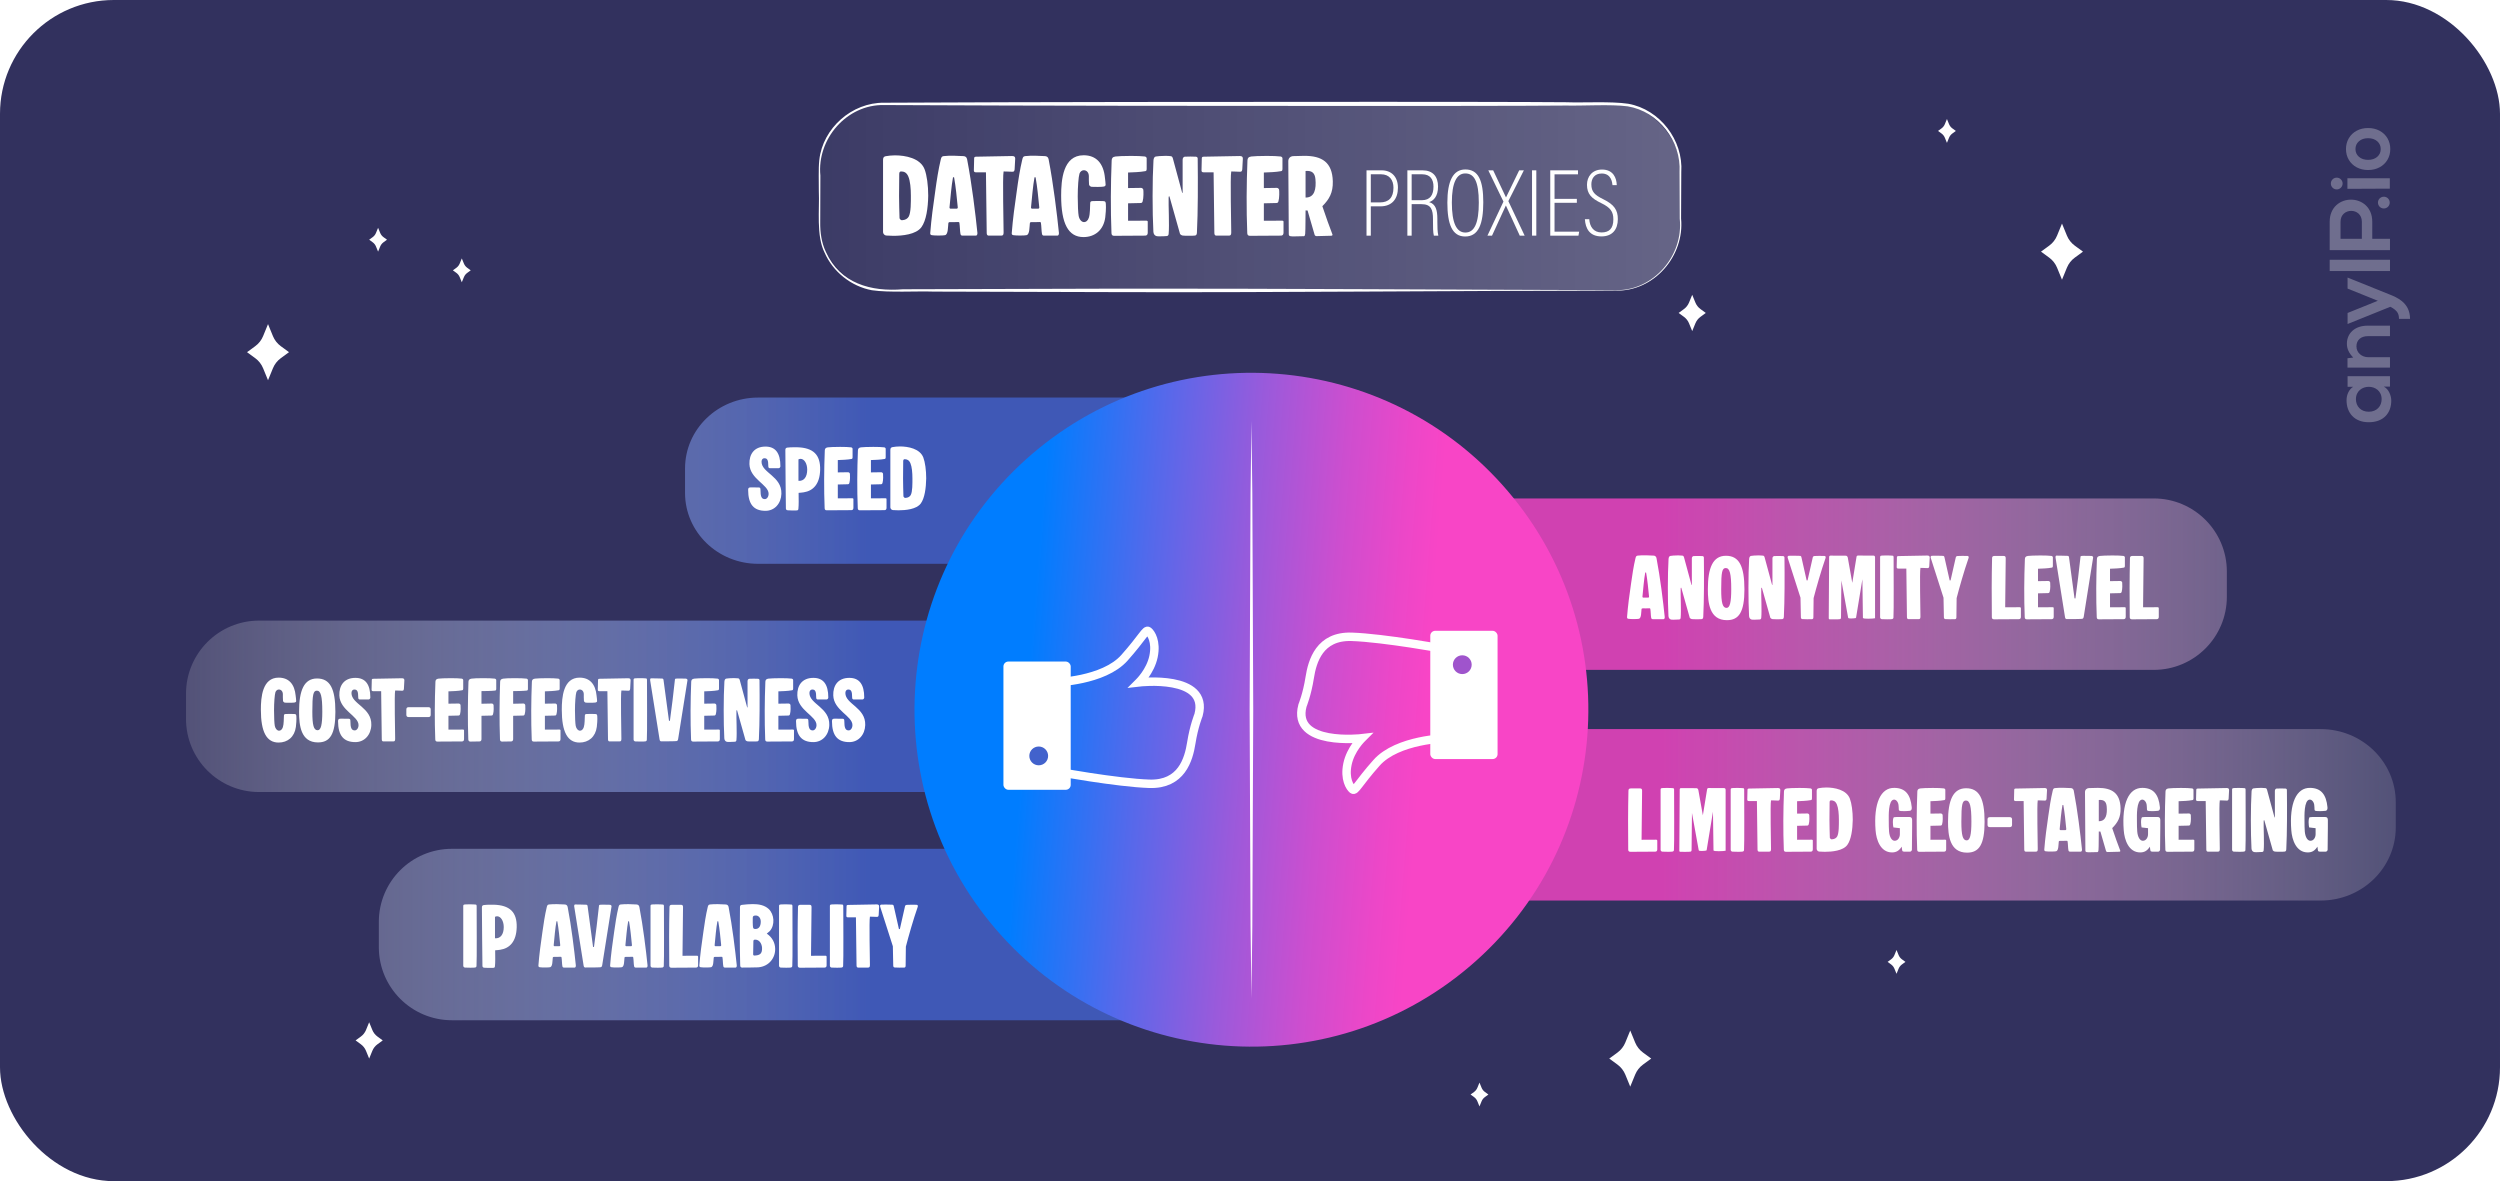 <?xml version="1.0" encoding="UTF-8"?>
<svg xmlns="http://www.w3.org/2000/svg" xmlns:xlink="http://www.w3.org/1999/xlink" version="1.1" viewBox="0 0 319.36 150.886">
  <!-- Generator: Adobe Illustrator 29.7.1, SVG Export Plug-In . SVG Version: 2.1.1 Build 8)  -->
  <defs>
    <style>
      .st0 {
        fill: #32315e;
      }

      .st1 {
        fill: url(#Dégradé_sans_nom_79);
      }

      .st1, .st2 {
        opacity: .8;
      }

      .st3 {
        fill: url(#Dégradé_sans_nom_20);
        opacity: .25;
      }

      .st2 {
        fill: url(#Dégradé_sans_nom_122);
      }

      .st4 {
        fill: #4262cc;
      }

      .st5 {
        fill: none;
        stroke: #fff;
        stroke-miterlimit: 10;
        stroke-width: 1.079px;
      }

      .st6, .st7, .st8, .st9 {
        fill: #fff;
      }

      .st10 {
        fill: #9f54cc;
      }

      .st7 {
        filter: url(#outer-glow-31);
      }

      .st8 {
        filter: url(#outer-glow-32);
      }

      .st9 {
        filter: url(#outer-glow-30);
      }

      .st11 {
        opacity: .3;
      }

      .st12 {
        fill: url(#Dégradé_sans_nom_94);
      }
    </style>
    <linearGradient id="Dégradé_sans_nom_122" data-name="Dégradé sans nom 122" x1="306.045" y1="96.877" x2="155.81" y2="96.877" gradientUnits="userSpaceOnUse">
      <stop offset="0" stop-color="#fff" stop-opacity=".2"/>
      <stop offset=".624" stop-color="#f845c6"/>
      <stop offset="1" stop-color="#f845c6"/>
    </linearGradient>
    <linearGradient id="Dégradé_sans_nom_20" data-name="Dégradé sans nom 20" x1="104.697" y1="25.183" x2="214.663" y2="25.183" gradientUnits="userSpaceOnUse">
      <stop offset="0" stop-color="#fff" stop-opacity=".2"/>
      <stop offset="1" stop-color="#fff"/>
    </linearGradient>
    <filter id="outer-glow-30" x="247.425" y="15.039" width="32.64" height="34.56" filterUnits="userSpaceOnUse">
      <feOffset dx="0" dy="0"/>
      <feGaussianBlur result="blur" stdDeviation="4.41"/>
      <feFlood flood-color="#fff" flood-opacity="1"/>
      <feComposite in2="blur" operator="in"/>
      <feComposite in="SourceGraphic"/>
    </filter>
    <filter id="outer-glow-31" x="192.25" y="118.036" width="32.64" height="34.56" filterUnits="userSpaceOnUse">
      <feOffset dx="0" dy="0"/>
      <feGaussianBlur result="blur1" stdDeviation="4.41"/>
      <feFlood flood-color="#fff" flood-opacity="1"/>
      <feComposite in2="blur1" operator="in"/>
      <feComposite in="SourceGraphic"/>
    </filter>
    <filter id="outer-glow-32" x="18.257" y="27.881" width="32.64" height="34.56" filterUnits="userSpaceOnUse">
      <feOffset dx="0" dy="0"/>
      <feGaussianBlur result="blur2" stdDeviation="4.41"/>
      <feFlood flood-color="#fff" flood-opacity="1"/>
      <feComposite in2="blur2" operator="in"/>
      <feComposite in="SourceGraphic"/>
    </filter>
    <linearGradient id="Dégradé_sans_nom_79" data-name="Dégradé sans nom 79" x1="23.762" y1="90.661" x2="163.917" y2="90.661" gradientUnits="userSpaceOnUse">
      <stop offset="0" stop-color="#fff" stop-opacity=".2"/>
      <stop offset=".624" stop-color="#4262cc"/>
      <stop offset="1" stop-color="#4262cc"/>
    </linearGradient>
    <linearGradient id="Dégradé_sans_nom_94" data-name="Dégradé sans nom 94" x1="116.824" y1="90.663" x2="202.903" y2="90.663" gradientTransform="translate(7.637 -12.309) rotate(4.517)" gradientUnits="userSpaceOnUse">
      <stop offset=".166" stop-color="#007dff"/>
      <stop offset=".332" stop-color="#5469eb"/>
      <stop offset=".484" stop-color="#9a5adb"/>
      <stop offset=".61" stop-color="#cd4ecf"/>
      <stop offset=".705" stop-color="#ec47c8"/>
      <stop offset=".757" stop-color="#f845c6"/>
    </linearGradient>
  </defs>
  <g id="Calque_2">
    <rect class="st0" width="319.36" height="150.886" rx="14.544" ry="14.544"/>
  </g>
  <g id="Calque_1">
    <path class="st2" d="M199.461,85.574c-.92-7.904-4.194-15.584-9.835-21.9h85.502c5.158,0,9.339,4.181,9.339,9.339v3.222c0,5.158-4.181,9.339-9.339,9.339h-75.667ZM296.455,93.138h-96.603c-.587,7.799-3.515,15.459-8.792,21.9h105.394c5.297,0,9.59-4.181,9.59-9.339v-3.222c0-5.158-4.294-9.339-9.59-9.339ZM163.917,129.875h-8.106c2.695.274,5.411.274,8.106,0Z"/>
    <path class="st6" d="M211.134,79.095c-.128,0-.186-.069-.206-.186-.059-.294-.049-.774-.107-1.126-.01-.059-.059-.078-.118-.078-.235.019-.587.009-.852.009-.089,0-.147.029-.157.117-.049.373-.01,1.127-.333,1.215-.156.049-1.087.049-1.283.009-.068-.009-.245,0-.235-.215.108-1.431.313-2.909.519-4.328.137-1.019.323-2.213.558-3.192.049-.167.068-.314.274-.343.695-.078,1.449-.029,2.056,0,.313.029.352.274.372.402.46,2.389.842,5.513,1.038,7.442.01.157-.059.274-.147.274h-1.381ZM210.547,76.343c.059,0,.117-.059.108-.137-.098-.979-.196-2.066-.372-3.046-.01-.039-.108-.039-.117,0-.157.842-.255,2.056-.353,3.046-.01.068.039.137.098.137h.636ZM216.121,71.359c0-.157.059-.284.206-.323.177-.019,1.009-.019,1.156,0,.108.019.167.069.176.176.029,2.488.029,5.454-.078,7.56-.01.128-.019.274-.176.313-.098.02-.372.02-.646.02s-.539,0-.646-.02c-.108-.029-.186-.068-.255-.156l-1.077-3.819c-.01-.029-.019-.039-.049-.029-.019.009-.039.039-.039.107-.029.813.088,2.811,0,3.741-.02.147-.088.185-.176.206-.186.019-.47.029-.715.029-.167,0-.313,0-.372-.029-.176-.059-.284-.226-.294-.451-.107-1.949-.107-5.318.01-7.267.01-.206.088-.372.225-.401.127-.029.587-.069.999-.069.196,0,.382.01.519.029.098.01.186.039.235.225l.95,3.506c.01.039.049.029.049,0v-3.349ZM222.841,75.276c0,2.909-.696,3.947-2.243,3.947-2.223,0-2.429-2.213-2.429-3.957,0-2.732.636-4.27,2.311-4.27s2.36,1.312,2.36,4.28ZM220.559,77.656c.421,0,.597-.715.597-2.39,0-1.998-.196-2.702-.696-2.702-.47,0-.587.489-.587,2.702,0,1.754.176,2.39.685,2.39ZM226.417,71.359c0-.157.059-.284.206-.323.177-.019,1.009-.019,1.156,0,.108.019.167.069.176.176.029,2.488.029,5.454-.078,7.56-.01.128-.019.274-.176.313-.098.02-.372.02-.646.02s-.539,0-.646-.02c-.108-.029-.186-.068-.255-.156l-1.077-3.819c-.01-.029-.019-.039-.049-.029-.019.009-.039.039-.039.107-.029.813.088,2.811,0,3.741-.02.147-.088.185-.176.206-.186.019-.47.029-.715.029-.167,0-.313,0-.372-.029-.176-.059-.284-.226-.294-.451-.107-1.949-.107-5.318.01-7.267.01-.206.088-.372.225-.401.127-.029.587-.069.999-.069.196,0,.382.01.519.029.098.01.186.039.235.225l.95,3.506c.01.039.049.029.049,0v-3.349ZM229.925,71.006c.128.01.176.059.206.225l.656,2.909h.117l.666-2.938c.029-.137.127-.156.215-.176.196-.009.96-.029,1.273-.009.137.009.206.107.137.294-.568,1.625-1.175,3.771-1.518,5.092l-.029,2.458c0,.166-.078.225-.167.235-.323.019-.95.01-1.244-.01-.137-.009-.186-.117-.186-.254,0-.451-.039-2.194-.049-2.478l-1.636-5.102c-.039-.147.02-.245.147-.255.166-.009,1.038-.019,1.41.01ZM239.524,78.978c-.108.029-.509.059-.872.059-.333,0-.646-.019-.675-.098l-.069-4.945-.803,4.886c-.01.039-.029.059-.068.079-.098.019-.362.049-.588.049-.186,0-.352-.019-.362-.098l-.862-4.759-.049,4.7c0,.128-.019.226-.156.245-.225.039-1.077.019-1.293.019-.078,0-.117-.059-.117-.127l.049-7.795c0-.147.049-.216.176-.216.313-.01,1.42.01,1.929.01.127,0,.216.049.274.225l.578,3.242.539-3.301c.01-.117.078-.186.196-.186.206,0,1.89.01,1.988.01.128,0,.186.098.186.225v7.776ZM241.876,78.9c-.01.088-.059.156-.167.185-.186.05-1.116.02-1.312.01-.098,0-.225-.098-.225-.225v-7.727c0-.059.02-.097.069-.137.059-.039.382-.049.724-.049.313,0,.646.009.803.029.088.009.128.068.128.156,0,.999.039,7.237-.02,7.757ZM243.523,72.632h-1.008c-.128,0-.225-.039-.225-.177,0-.137.029-1.185.029-1.253,0-.097.039-.166.196-.166l3.672-.069c.235,0,.323.079.323.264s-.039.784-.059,1.097c-.029.185-.059.245-.245.245-.294,0-.676-.039-.881-.029-.117.538,0,5.405,0,6.218,0,.255-.059.333-.245.333h-1.283c-.098,0-.196-.069-.196-.254l-.078-6.209ZM248.195,71.006c.128.01.176.059.206.225l.656,2.909h.117l.666-2.938c.029-.137.127-.156.215-.176.196-.009.96-.029,1.273-.009.137.009.206.107.137.294-.568,1.625-1.175,3.771-1.518,5.092l-.029,2.458c0,.166-.078.225-.167.235-.323.019-.95.01-1.244-.01-.137-.009-.186-.117-.186-.254,0-.451-.039-2.194-.049-2.478l-1.636-5.102c-.039-.147.02-.245.147-.255.166-.009,1.038-.019,1.41.01ZM256.15,77.578l1.851-.01c.098,0,.156.039.156.147v1.087c0,.195-.088.294-.274.294l-3.153.019c-.176,0-.284-.088-.284-.264-.029-2.468-.029-5.073.029-7.54,0-.206.088-.294.323-.294h1.136c.216,0,.284.078.284.304l-.068,6.257ZM260.343,74.238l1.332-.02c.108,0,.216.108.225.196.02.147.039.832-.069,1.185-.049.138-.098.167-.235.167l-1.253.029v1.782l1.89-.01c.059,0,.117.039.117.098v1.136c0,.195-.098.294-.265.294l-3.163.019c-.176,0-.264-.078-.274-.264-.098-2.468-.078-4.964.019-7.433.01-.235.108-.362.392-.401.186-.029.891-.059,1.587-.059.568,0,1.136.019,1.41.059.088.009.186.097.186.176v1.107c0,.195-.098.206-.157.215-.509.098-1.234.118-1.743.138v1.587ZM264.095,71.006c.088,0,.186.019.206.166l.705,5.259.117.02c.245-1.704.461-3.624.646-5.308.01-.097.049-.117.128-.127.186-.029,1.067,0,1.263,0,.108,0,.245.088.225.206l-1.204,7.58c-.039.235-.157.245-.265.254-.49.039-1.616.02-1.919.029-.128,0-.186-.117-.206-.264l-1.214-7.628c-.01-.088.02-.206.117-.216.225-.01,1.244.029,1.4.029ZM269.542,74.238l1.332-.02c.108,0,.216.108.225.196.02.147.039.832-.069,1.185-.049.138-.098.167-.235.167l-1.253.029v1.782l1.89-.01c.059,0,.117.039.117.098v1.136c0,.195-.098.294-.265.294l-3.163.019c-.176,0-.264-.078-.274-.264-.098-2.468-.078-4.964.019-7.433.01-.235.108-.362.392-.401.186-.029.891-.059,1.587-.059.568,0,1.136.019,1.41.059.088.009.186.097.186.176v1.107c0,.195-.098.206-.157.215-.509.098-1.234.118-1.743.138v1.587ZM273.765,77.578l1.851-.01c.098,0,.156.039.156.147v1.087c0,.195-.088.294-.274.294l-3.153.019c-.176,0-.284-.088-.284-.264-.029-2.468-.029-5.073.029-7.54,0-.206.088-.294.323-.294h1.136c.216,0,.284.078.284.304l-.068,6.257ZM209.7,107.276l1.851-.01c.098,0,.156.039.156.147v1.087c0,.195-.088.294-.274.294l-3.153.019c-.176,0-.284-.088-.284-.264-.029-2.468-.029-5.073.029-7.54,0-.206.088-.294.323-.294h1.136c.216,0,.284.078.284.304l-.068,6.257ZM213.835,108.598c-.01.088-.059.156-.167.185-.186.05-1.116.02-1.312.01-.098,0-.225-.098-.225-.225v-7.727c0-.059.02-.097.069-.137.059-.039.382-.049.724-.049.313,0,.646.009.803.029.088.009.128.068.128.156,0,.999.039,7.237-.02,7.757ZM220.436,108.676c-.108.029-.509.059-.872.059-.333,0-.646-.019-.675-.098l-.069-4.945-.803,4.886c-.01.039-.029.059-.068.079-.098.019-.362.049-.588.049-.186,0-.352-.019-.362-.098l-.862-4.759-.049,4.7c0,.128-.019.226-.156.245-.225.039-1.077.019-1.293.019-.078,0-.117-.059-.117-.127l.049-7.795c0-.147.049-.216.176-.216.313-.01,1.42.01,1.929.01.127,0,.216.049.274.225l.578,3.242.539-3.301c.01-.117.078-.186.196-.186.206,0,1.89.01,1.988.01.128,0,.186.098.186.225v7.776ZM222.789,108.598c-.01.088-.059.156-.167.185-.186.05-1.116.02-1.312.01-.098,0-.225-.098-.225-.225v-7.727c0-.059.02-.097.069-.137.059-.039.382-.049.724-.049.313,0,.646.009.803.029.088.009.128.068.128.156,0,.999.039,7.237-.02,7.757ZM224.435,102.33h-1.008c-.128,0-.225-.039-.225-.177,0-.137.029-1.185.029-1.253,0-.097.039-.166.196-.166l3.672-.069c.235,0,.323.079.323.264s-.039.784-.059,1.097c-.029.185-.059.245-.245.245-.294,0-.676-.039-.881-.029-.117.538,0,5.405,0,6.218,0,.255-.059.333-.245.333h-1.283c-.098,0-.196-.069-.196-.254l-.078-6.209ZM229.568,103.936l1.332-.02c.108,0,.216.108.225.196.02.147.039.832-.069,1.185-.049.138-.098.167-.235.167l-1.253.029v1.782l1.89-.01c.059,0,.117.039.117.098v1.136c0,.195-.098.294-.265.294l-3.163.019c-.176,0-.264-.078-.274-.264-.098-2.468-.078-4.964.019-7.433.01-.235.108-.362.392-.401.186-.029.891-.059,1.587-.059.568,0,1.136.019,1.41.059.088.009.186.097.186.176v1.107c0,.195-.098.206-.157.215-.509.098-1.234.118-1.743.138v1.587ZM233.281,100.597c1.077,0,2.585.284,3.026,1.42.235.617.372,1.645.372,2.693-.019,1.263-.206,2.556-.695,3.222-.548.754-1.968.881-2.869.881-.225,0-.47-.009-.724-.029-.167-.009-.323-.185-.323-.342v-7.384c0-.216.069-.333.265-.372.284-.05.607-.088.95-.088ZM233.721,102.486c0,.607-.019,1.655-.019,2.253,0,.754.029,1.518.049,2.291.108.195.206.195.284.186.313-.02.529-.157.646-.352.245-.421.225-1.528.225-2.155,0-.735-.068-1.509-.255-1.939-.176-.431-.451-.529-.744-.529-.117,0-.186.078-.186.244ZM242.695,105.796l-.823-.097c-.029-.117-.069-.383-.069-.656,0-.294.039-.618.147-.647.177-.049,1.41-.029,1.959-.029.255,0,.343.117.353.383.01.294.01.724,0,.871-.01.842-.01,2.194-.029,2.938,0,.098-.128.235-.225.235h-.764c-.098,0-.186-.039-.216-.069-.049-.078-.068-.342-.098-.568-.333.519-.696.735-1.234.735-1.478,0-2.017-1.606-2.105-2.83-.265-3.448.646-5.455,2.409-5.416,1.391.019,2.056.842,2.213,2.478.02.274-.049.402-.225.451-.088.029-.764.059-1.136.029-.196-.01-.284-.049-.294-.186-.02-.186,0-.421-.039-.617-.068-.411-.333-.676-.587-.656-.735.059-.656,2.145-.656,2.605,0,.597.01,1.165.039,1.459.059.715.343,1.195.715,1.195.441,0,.666-.451.666-.842v-.764ZM246.604,103.936l1.332-.02c.108,0,.216.108.225.196.02.147.039.832-.069,1.185-.049.138-.098.167-.235.167l-1.253.029v1.782l1.89-.01c.059,0,.117.039.117.098v1.136c0,.195-.098.294-.265.294l-3.163.019c-.176,0-.264-.078-.274-.264-.098-2.468-.078-4.964.019-7.433.01-.235.108-.362.392-.401.186-.029.891-.059,1.587-.059.568,0,1.136.019,1.41.059.088.009.186.097.186.176v1.107c0,.195-.098.206-.157.215-.509.098-1.234.118-1.743.138v1.587ZM253.52,104.974c0,2.909-.696,3.947-2.243,3.947-2.223,0-2.429-2.213-2.429-3.957,0-2.732.636-4.27,2.311-4.27s2.36,1.312,2.36,4.28ZM251.238,107.354c.421,0,.597-.715.597-2.39,0-1.998-.196-2.702-.696-2.702-.47,0-.587.489-.587,2.702,0,1.754.176,2.39.685,2.39ZM253.894,104.681c0-.196.098-.294.294-.294h2.546c.195,0,.294.097.294.294v.685c0,.195-.098.294-.294.294h-2.546c-.196,0-.294-.098-.294-.294v-.685ZM258.508,102.33h-1.008c-.128,0-.225-.039-.225-.177,0-.137.029-1.185.029-1.253,0-.097.039-.166.196-.166l3.672-.069c.235,0,.323.079.323.264s-.039.784-.059,1.097c-.029.185-.059.245-.245.245-.294,0-.675-.039-.881-.029-.117.538,0,5.405,0,6.218,0,.255-.059.333-.245.333h-1.283c-.098,0-.196-.069-.196-.254l-.078-6.209ZM264.434,108.793c-.128,0-.186-.069-.206-.186-.059-.294-.049-.774-.107-1.126-.01-.059-.059-.078-.118-.078-.235.019-.587.009-.852.009-.089,0-.147.029-.157.117-.049.373-.01,1.127-.333,1.215-.156.049-1.087.049-1.283.009-.068-.009-.245,0-.235-.215.108-1.431.313-2.909.519-4.328.137-1.019.323-2.213.558-3.192.049-.167.068-.314.274-.343.696-.078,1.449-.029,2.057,0,.313.029.352.274.372.402.46,2.389.842,5.513,1.038,7.442.01.157-.059.274-.147.274h-1.381ZM263.846,106.041c.059,0,.117-.059.108-.137-.098-.979-.196-2.066-.372-3.046-.01-.039-.108-.039-.117,0-.157.842-.255,2.056-.353,3.046-.01.068.039.137.098.137h.636ZM266.394,108.617l-.049-7.423c0-.314.216-.5.49-.519.303-.01.783-.029,1.155-.029,1.792,0,2.85.656,2.899,2.605.029,1.155-.362,1.831-1.068,2.536.362,1.087.725,2.096,1.028,2.879.02.05.01.138-.127.138l-1.479.039c-.108,0-.186-.049-.215-.147l-.715-2.468-.206-.01c-.01.167,0,2.027-.039,2.4-.029.284-.147.235-.255.235-.264,0-.588.019-.872.019-.137,0-.264,0-.372-.019-.156-.029-.176-.107-.176-.235ZM268.108,104.905c.93.01,1.097-.891,1.009-1.88-.059-.636-.362-.891-1.009-.832v2.713ZM274.397,105.796l-.823-.097c-.029-.117-.069-.383-.069-.656,0-.294.039-.618.147-.647.177-.049,1.41-.029,1.959-.029.255,0,.343.117.353.383.01.294.01.724,0,.871-.01.842-.01,2.194-.029,2.938,0,.098-.128.235-.225.235h-.764c-.098,0-.186-.039-.216-.069-.049-.078-.068-.342-.098-.568-.333.519-.696.735-1.234.735-1.478,0-2.017-1.606-2.105-2.83-.265-3.448.646-5.455,2.409-5.416,1.391.019,2.056.842,2.213,2.478.02.274-.049.402-.225.451-.088.029-.764.059-1.136.029-.196-.01-.284-.049-.294-.186-.02-.186,0-.421-.039-.617-.068-.411-.333-.676-.587-.656-.735.059-.656,2.145-.656,2.605,0,.597.01,1.165.039,1.459.059.715.343,1.195.715,1.195.441,0,.666-.451.666-.842v-.764ZM278.306,103.936l1.332-.02c.108,0,.216.108.225.196.02.147.039.832-.069,1.185-.049.138-.098.167-.235.167l-1.253.029v1.782l1.89-.01c.059,0,.117.039.117.098v1.136c0,.195-.098.294-.265.294l-3.163.019c-.176,0-.264-.078-.274-.264-.098-2.468-.078-4.964.019-7.433.01-.235.108-.362.392-.401.186-.029.891-.059,1.587-.059.568,0,1.136.019,1.41.059.088.009.186.097.186.176v1.107c0,.195-.098.206-.157.215-.509.098-1.234.118-1.743.138v1.587ZM281.765,102.33h-1.008c-.128,0-.225-.039-.225-.177,0-.137.029-1.185.029-1.253,0-.097.039-.166.196-.166l3.672-.069c.235,0,.323.079.323.264s-.039.784-.059,1.097c-.029.185-.059.245-.245.245-.294,0-.676-.039-.881-.029-.117.538,0,5.405,0,6.218,0,.255-.059.333-.245.333h-1.283c-.098,0-.196-.069-.196-.254l-.078-6.209ZM286.839,108.598c-.01.088-.059.156-.167.185-.186.05-1.116.02-1.312.01-.098,0-.225-.098-.225-.225v-7.727c0-.059.02-.097.069-.137.059-.039.382-.049.724-.049.313,0,.646.009.803.029.088.009.128.068.128.156,0,.999.039,7.237-.02,7.757ZM290.6,101.057c0-.157.059-.284.206-.323.176-.019,1.008-.019,1.155,0,.108.019.167.069.176.176.029,2.488.029,5.454-.078,7.56-.01.128-.02.274-.177.313-.098.02-.372.02-.646.02s-.539,0-.646-.02c-.108-.029-.186-.068-.255-.156l-1.077-3.819c-.01-.029-.02-.039-.049-.029-.019.009-.039.039-.039.107-.029.813.088,2.811,0,3.741-.02.147-.088.185-.176.206-.186.019-.47.029-.715.029-.167,0-.313,0-.372-.029-.176-.059-.284-.226-.294-.451-.107-1.949-.107-5.318.01-7.267.01-.206.088-.372.225-.401.127-.029.587-.069.999-.069.196,0,.382.01.519.029.098.01.186.039.235.225l.95,3.506c.01.039.049.029.049,0v-3.349ZM295.803,105.796l-.823-.097c-.029-.117-.069-.383-.069-.656,0-.294.039-.618.147-.647.177-.049,1.41-.029,1.959-.029.255,0,.343.117.353.383.01.294.01.724,0,.871-.01.842-.01,2.194-.03,2.938,0,.098-.127.235-.225.235h-.764c-.098,0-.186-.039-.216-.069-.049-.078-.068-.342-.098-.568-.333.519-.696.735-1.234.735-1.478,0-2.017-1.606-2.105-2.83-.265-3.448.646-5.455,2.409-5.416,1.391.019,2.056.842,2.213,2.478.019.274-.049.402-.225.451-.088.029-.764.059-1.136.029-.196-.01-.284-.049-.294-.186-.02-.186,0-.421-.039-.617-.068-.411-.333-.676-.587-.656-.735.059-.656,2.145-.656,2.605,0,.597.01,1.165.039,1.459.059.715.343,1.195.715,1.195.441,0,.666-.451.666-.842v-.764Z"/>
    <path class="st6" d="M206.431,37.122c-18.721.011-44.916.259-63.359.196-5.157-.017-18.751-.05-23.759-.067-2.248-.08-5.699.15-7.935-.175-2.645-.493-4.971-2.351-6.043-4.805-1.086-2.14-.629-5.539-.735-7.856.016-1.174-.069-2.808.061-3.97.438-4.076,4.171-7.365,8.267-7.323,21.119-.107,42.239-.11,63.359-.116,5.161.003,18.748.004,23.759.053,2.259.085,5.692-.136,7.942.193,4.056.718,7.061,4.66,6.786,8.74,0,0-.017,3.96-.017,3.96l-.008,1.98c.455,4.766-3.457,9.306-8.318,9.192h0ZM206.431,37.068c4.793.068,8.65-4.425,8.145-9.137,0,0-.008-1.98-.008-1.98l-.017-3.96c.234-3.965-2.697-7.758-6.625-8.406-2.159-.285-5.632-.052-7.879-.102-4.951.048-18.615.052-23.759.053-21.119-.007-42.239-.009-63.359-.116-4.753-.102-8.595,4.339-8.129,9.015-.015,1.255-.008,4.641-.02,5.94-.021,1.312.163,2.633.731,3.817,1.82,4.026,5.752,5.097,9.842,4.759,7.084-.023,20.493-.058,27.719-.079,18.347-.028,44.75.148,63.359.196h0Z"/>
    <rect class="st3" x="104.697" y="13.271" width="109.966" height="23.824" rx="8.232" ry="8.232"/>
    <g>
      <path class="st6" d="M114.324,19.845c1.348,0,3.234.355,3.786,1.777.294.771.465,2.058.465,3.369-.024,1.58-.257,3.198-.87,4.031-.687.943-2.463,1.103-3.59,1.103-.282,0-.588-.012-.907-.037-.208-.012-.404-.232-.404-.429v-9.238c0-.27.086-.417.331-.466.355-.062.759-.11,1.188-.11ZM114.875,22.21c0,.76-.024,2.07-.024,2.818,0,.943.037,1.898.061,2.867.135.244.257.244.355.232.392-.024.662-.196.809-.441.306-.526.282-1.911.282-2.695,0-.919-.085-1.887-.318-2.426-.221-.539-.563-.662-.931-.662-.147,0-.233.099-.233.307Z"/>
      <path class="st6" d="M122.948,30.101c-.159,0-.233-.086-.257-.232-.073-.368-.061-.969-.135-1.409-.012-.074-.073-.099-.147-.099-.294.024-.735.013-1.066.013-.11,0-.184.037-.196.146-.061.466-.012,1.409-.417,1.52-.196.062-1.36.062-1.605.013-.086-.013-.307,0-.294-.27.135-1.789.392-3.64.649-5.416.171-1.274.404-2.77.698-3.994.061-.209.086-.393.343-.429.87-.099,1.813-.037,2.573,0,.392.036.441.343.466.502.576,2.989,1.054,6.898,1.299,9.312.012.195-.074.343-.184.343h-1.728ZM122.213,26.658c.074,0,.147-.073.135-.171-.122-1.226-.245-2.586-.465-3.811-.012-.05-.135-.05-.147,0-.196,1.054-.319,2.572-.441,3.811-.012.085.049.171.123.171h.796Z"/>
      <path class="st6" d="M125.949,22.014h-1.262c-.16,0-.282-.049-.282-.221,0-.171.037-1.482.037-1.568,0-.122.049-.208.245-.208l4.595-.086c.294,0,.404.098.404.331s-.049.98-.074,1.372c-.037.232-.073.307-.306.307-.368,0-.845-.049-1.103-.037-.147.674,0,6.764,0,7.78,0,.319-.074.417-.307.417h-1.605c-.123,0-.245-.086-.245-.318l-.098-7.769Z"/>
      <path class="st6" d="M133.361,30.101c-.159,0-.233-.086-.257-.232-.073-.368-.061-.969-.135-1.409-.012-.074-.074-.099-.147-.099-.294.024-.735.013-1.066.013-.11,0-.184.037-.196.146-.061.466-.012,1.409-.417,1.52-.196.062-1.36.062-1.605.013-.086-.013-.307,0-.294-.27.135-1.789.392-3.64.649-5.416.171-1.274.404-2.77.698-3.994.061-.209.086-.393.343-.429.87-.099,1.813-.037,2.573,0,.392.036.441.343.466.502.576,2.989,1.054,6.898,1.299,9.312.012.195-.074.343-.184.343h-1.728ZM132.625,26.658c.074,0,.147-.073.135-.171-.122-1.226-.245-2.586-.465-3.811-.012-.05-.135-.05-.147,0-.196,1.054-.319,2.572-.441,3.811-.012.085.049.171.123.171h.796Z"/>
      <path class="st6" d="M138.42,19.833c1.629,0,2.561,1.041,2.732,2.903.013.147.098.76.086.883-.012.11-.11.184-.208.208-.172.062-1.397.062-1.593.037-.11-.013-.306-.147-.318-.282-.037-.355-.024-.87-.024-1.066,0-.465-.27-.771-.649-.771-.245,0-.466.184-.551.441-.123.392-.221,1.679-.221,2.903,0,1.091.049,2.132.123,2.512.098.466.38.772.686.772.233,0,.478-.159.613-.563.171-.527.135-1.348.171-1.875.012-.159.061-.232.27-.245.368-.024,1.029-.024,1.421,0,.233.013.282.086.306.343.049.479-.037,1.52-.073,1.729-.208,1.617-1.323,2.523-2.782,2.523-1.936,0-2.854-1.703-2.854-5.293,0-1.973.22-5.158,2.867-5.158Z"/>
      <path class="st6" d="M144.103,24.024l1.667-.024c.135,0,.27.135.282.245.024.184.049,1.041-.086,1.482-.061.171-.123.208-.294.208l-1.568.037v2.229l2.365-.012c.074,0,.147.049.147.122v1.422c0,.245-.123.367-.331.367l-3.958.024c-.22,0-.331-.098-.343-.331-.123-3.087-.098-6.212.024-9.3.012-.294.135-.453.49-.502.232-.037,1.115-.073,1.985-.073.71,0,1.421.024,1.764.073.11.012.233.122.233.221v1.384c0,.245-.123.258-.196.27-.637.123-1.544.147-2.181.172v1.985Z"/>
      <path class="st6" d="M151.075,20.421c0-.196.073-.355.257-.404.221-.024,1.262-.024,1.446,0,.135.024.208.086.22.221.037,3.112.037,6.824-.098,9.459-.012.159-.024.343-.22.392-.123.025-.466.025-.809.025s-.674,0-.809-.025c-.135-.036-.232-.085-.318-.195l-1.348-4.779c-.012-.036-.024-.049-.062-.036-.024.012-.049.049-.049.135-.037,1.017.11,3.517,0,4.681-.024.184-.11.232-.221.257-.233.024-.588.037-.895.037-.208,0-.392,0-.465-.037-.221-.073-.355-.281-.368-.563-.135-2.438-.135-6.653.012-9.092.012-.257.11-.466.282-.502.159-.037.735-.086,1.25-.086.245,0,.478.013.649.037.123.012.232.049.294.281l1.188,4.387c.012.049.062.037.062,0v-4.19Z"/>
      <path class="st6" d="M155.03,22.014h-1.262c-.16,0-.282-.049-.282-.221,0-.171.037-1.482.037-1.568,0-.122.049-.208.245-.208l4.595-.086c.294,0,.404.098.404.331s-.049.98-.074,1.372c-.037.232-.073.307-.306.307-.368,0-.846-.049-1.103-.037-.147.674,0,6.764,0,7.78,0,.319-.074.417-.307.417h-1.605c-.123,0-.245-.086-.245-.318l-.098-7.769Z"/>
      <path class="st6" d="M161.449,24.024l1.667-.024c.135,0,.27.135.282.245.024.184.049,1.041-.086,1.482-.061.171-.123.208-.294.208l-1.568.037v2.229l2.365-.012c.074,0,.147.049.147.122v1.422c0,.245-.123.367-.331.367l-3.958.024c-.22,0-.331-.098-.343-.331-.123-3.087-.098-6.212.024-9.3.012-.294.135-.453.49-.502.232-.037,1.115-.073,1.985-.073.71,0,1.421.024,1.764.073.11.012.233.122.233.221v1.384c0,.245-.123.258-.196.27-.637.123-1.544.147-2.181.172v1.985Z"/>
      <path class="st6" d="M164.634,29.88l-.062-9.287c0-.393.27-.625.613-.649.38-.013.98-.037,1.446-.037,2.242,0,3.565.821,3.627,3.259.037,1.446-.454,2.292-1.336,3.174.454,1.36.907,2.622,1.287,3.603.024.062.012.172-.159.172l-1.85.049c-.135,0-.233-.062-.27-.184l-.895-3.088-.257-.013c-.012.208,0,2.536-.049,3.002-.037.355-.184.294-.319.294-.331,0-.735.024-1.09.024-.172,0-.331,0-.466-.024-.196-.036-.22-.135-.22-.294ZM166.778,25.237c1.164.012,1.372-1.115,1.262-2.353-.074-.797-.454-1.115-1.262-1.042v3.395Z"/>
      <path class="st6" d="M174.564,21.758h1.924c1.264,0,2.09.82,2.09,2.223s-.74,2.379-2.236,2.379h-1.23v3.741h-.548v-8.343ZM175.112,25.855h1.178c1.109,0,1.716-.608,1.716-1.874,0-.978-.513-1.718-1.594-1.718h-1.3v3.592Z"/>
      <path class="st6" d="M180.33,26.081v4.021h-.547v-8.343h1.937c1.328,0,1.981.796,1.981,2.075,0,1.272-.589,1.811-1.138,1.982.853.258,1.051,1.025,1.051,2.154v.331c0,.668.013,1.347.123,1.8h-.571c-.11-.38-.111-1.173-.111-1.824v-.271c0-1.234-.233-1.926-1.477-1.926h-1.249ZM180.33,25.575h1.298c1.086,0,1.49-.691,1.49-1.74,0-.915-.415-1.571-1.438-1.571h-1.349v3.312Z"/>
      <path class="st6" d="M189.48,25.85c0,2.715-.581,4.362-2.313,4.362-1.669,0-2.275-1.575-2.275-4.326s.717-4.239,2.301-4.239c1.669,0,2.288,1.42,2.288,4.203ZM185.465,25.862c0,2.632.594,3.844,1.728,3.844,1.159,0,1.716-1.21,1.716-3.82,0-2.738-.605-3.731-1.728-3.731-1.098,0-1.715,1.175-1.715,3.708Z"/>
      <path class="st6" d="M194.139,30.101l-1.765-3.842h-.012l-1.765,3.842h-.585l2.045-4.348-1.936-3.995h.624l1.631,3.452h.012s1.679-3.452,1.679-3.452h.598l-1.983,3.933,2.082,4.41h-.624Z"/>
      <path class="st6" d="M196.255,21.758v8.343h-.548v-8.343h.548Z"/>
      <path class="st6" d="M201.433,25.91h-2.851v3.685h3.146l-.088.507h-3.605v-8.343h3.544v.508h-2.997v3.136h2.851v.508Z"/>
      <path class="st6" d="M203.018,28c.062.962.559,1.694,1.57,1.694.963,0,1.508-.489,1.508-1.665,0-.998-.367-1.51-1.552-2.084-1.229-.59-1.817-1.154-1.817-2.344,0-1.024.654-1.942,1.921-1.942,1.443,0,1.86,1.082,1.885,1.992h-.547c-.037-.357-.16-1.487-1.375-1.487-.936,0-1.325.655-1.325,1.387,0,.924.414,1.361,1.501,1.887,1.435.698,1.881,1.408,1.881,2.553,0,1.323-.701,2.209-2.093,2.209-1.516,0-2.044-1.009-2.117-2.199h.56Z"/>
    </g>
    <g class="st11">
      <g>
        <rect class="st6" x="297.604" y="33.184" width="7.701" height="1.439"/>
        <path class="st6" d="M303.042,28.326v2.175h2.263s0,1.45,0,1.45h-7.701c0-1.208-.011-2.417,0-3.625,0-3.757,5.438-3.768,5.438,0ZM298.988,28.326v2.175h2.725v-2.175c0-1.857-2.725-1.846-2.725,0Z"/>
        <path class="st6" d="M299.801,43.896c0,.681.275,1.23.813,1.78l-.736.088v1.197h5.427v-1.329h-2.768c-.824,0-1.516-.56-1.516-1.384,0-.857.626-1.307,1.45-1.307h2.834v-1.34h-2.845c-1.703,0-2.658,1.022-2.658,2.296Z"/>
        <path class="st6" d="M299.889,48.847v-.787s5.416,0,5.416,0v.768s0,.496,0,.496v.066s-.791,0-.791,0c.637.308.945,1.153.956,1.758.011,1.604-.978,2.79-2.878,2.79-1.868,0-2.845-1.241-2.834-2.823,0-.71.327-1.388.846-1.705h-.714s0-.064,0-.064v-.498ZM300.955,50.993c0,.89.604,1.604,1.637,1.604s1.648-.714,1.648-1.604c0-2.109-3.285-2.109-3.285,0Z"/>
        <path class="st6" d="M303.757,38.422l-3.868,1.559v1.408s5.457-2.199,5.457-2.199c.224.111.422.23.586.364.369.301.527.653.527,1.177h1.408c0-.487-.095-.931-.281-1.317-.172-.356-.43-.677-.763-.951-.473-.386-1.064-.654-1.692-.895l-5.243-2.111v1.408s3.868,1.557,3.868,1.557Z"/>
        <circle class="st6" cx="304.521" cy="25.88" r=".752"/>
        <circle class="st6" cx="298.503" cy="23.445" r=".752"/>
        <polygon class="st6" points="299.868 24.056 299.868 24.119 300.582 24.119 304.493 24.1 305.284 24.1 305.284 24.034 305.284 23.538 305.284 22.77 299.868 22.77 299.868 23.558 299.868 24.056"/>
        <path class="st6" d="M302.51,16.355c.54,0,1.032.116,1.46.343.43.229.77.551,1.011.958.241.407.363.873.363,1.385,0,.506-.122.969-.363,1.376-.241.407-.581.73-1.011.958-.428.228-.92.343-1.46.343s-1.03-.116-1.456-.343c-.426-.228-.765-.551-1.006-.958-.241-.407-.363-.87-.363-1.376,0-.512.122-.978.363-1.385.241-.407.58-.729,1.006-.958.426-.228.915-.343,1.456-.343ZM303.683,18.049c-.294-.262-.689-.395-1.173-.395s-.879.133-1.173.395c-.296.264-.44.589-.44.993,0,.399.148.731.44.988.295.259.689.391,1.173.391s.879-.131,1.173-.391c.296-.26.44-.584.44-.988s-.144-.73-.44-.993Z"/>
      </g>
    </g>
    <path class="st9" d="M263.407,35.732l-.628-1.535c-.209-.512-.557-.956-1.003-1.283l-1.05-.768,1.05-.768c.447-.327.794-.771,1.003-1.283l.628-1.535.628,1.535c.209.512.557.956,1.003,1.283l1.05.768-1.05.768c-.447.327-.794.771-1.003,1.283l-.628,1.535Z"/>
    <path class="st7" d="M208.253,138.812l-.628-1.535c-.209-.512-.557-.956-1.003-1.283l-1.05-.768,1.05-.768c.447-.327.794-.771,1.003-1.283l.628-1.535.628,1.535c.209.512.557.956,1.003,1.283l1.05.768-1.05.768c-.447.327-.794.771-1.003,1.283l-.628,1.535Z"/>
    <path class="st8" d="M34.238,48.574l-.628-1.535c-.209-.512-.557-.956-1.003-1.283l-1.05-.768,1.05-.768c.447-.327.794-.771,1.003-1.283l.628-1.535.628,1.535c.209.512.557.956,1.003,1.283l1.05.768-1.05.768c-.447.327-.794.771-1.003,1.283l-.628,1.535Z"/>
    <path class="st6" d="M58.993,33.011l.267.652c.089.218.236.406.426.545l.446.326-.446.326c-.19.139-.337.327-.426.545l-.267.652-.267-.652c-.089-.218-.236-.406-.426-.545l-.446-.326.446-.326c.19-.139.337-.327.426-.545l.267-.652Z"/>
    <path class="st6" d="M248.71,15.204l.267.652c.089.218.236.406.426.545l.446.326-.446.326c-.19.139-.337.327-.426.545l-.267.652-.267-.652c-.089-.218-.236-.406-.426-.545l-.446-.326.446-.326c.19-.139.337-.327.426-.545l.267-.652Z"/>
    <path class="st6" d="M188.995,138.295l.267.652c.089.218.236.406.426.545l.446.326-.446.326c-.19.139-.337.327-.426.545l-.267.652-.267-.652c-.089-.218-.236-.406-.426-.545l-.446-.326.446-.326c.19-.139.337-.327.426-.545l.267-.652Z"/>
    <path class="st6" d="M242.269,121.352l.267.652c.089.218.236.406.426.545l.446.326-.446.326c-.19.139-.337.327-.426.545l-.267.652-.267-.652c-.089-.218-.236-.406-.426-.545l-.446-.326.446-.326c.19-.139.337-.327.426-.545l.267-.652Z"/>
    <path class="st6" d="M48.298,29.099l.267.652c.089.218.236.406.426.545l.446.326-.446.326c-.19.139-.337.327-.426.545l-.267.652-.267-.652c-.089-.218-.236-.406-.426-.545l-.446-.326.446-.326c.19-.139.337-.327.426-.545l.267-.652Z"/>
    <path class="st6" d="M216.17,37.658l.406.993c.135.331.36.618.649.83l.679.497-.679.497c-.289.211-.513.498-.649.83l-.406.993-.406-.993c-.135-.331-.36-.618-.649-.83l-.679-.497.679-.497c.289-.211.513-.498.649-.83l.406-.993Z"/>
    <path class="st6" d="M47.159,130.587l.406.993c.135.331.36.618.649.83l.679.497-.679.497c-.289.211-.513.498-.649.83l-.406.993-.406-.993c-.135-.331-.36-.618-.649-.83l-.679-.497.679-.497c.289-.211.513-.498.649-.83l.406-.993Z"/>
    <path class="st1" d="M87.51,62.967v-3.124c0-5.002,4.181-9.057,9.339-9.057h63.015c-19.675,2.148-28.198,11.969-28.198,11.969-2.893,2.806-5.246,5.936-7.065,9.269h-27.753c-5.158,0-9.339-4.055-9.339-9.057ZM121.639,79.277H33.101c-5.158,0-9.339,4.181-9.339,9.339v3.222c0,5.158,4.181,9.339,9.339,9.339h88.301c-1.952-7.167-1.88-14.77.237-21.9ZM124.164,108.43H57.732c-5.158,0-9.339,4.181-9.339,9.339v3.222c0,5.158,4.181,9.339,9.339,9.339h98.078c-8.816-.895-17.39-4.715-24.144-11.469-3.136-3.136-5.629-6.668-7.502-10.431ZM155.81,130.33c2.695.274,5.411.274,8.106,0h-8.106Z"/>
    <path class="st6" d="M97.281,58.984c0,1.429,2.606,1.847,2.538,4.093-.038,1.254-.875,2.178-2.032,2.178-1.497,0-2.217-.826-2.217-2.683,0-.244.097-.311.35-.311.175,0,.749.01,1.011.01.156,0,.214.087.214.253,0,.933.146,1.235.564,1.235.243,0,.476-.282.476-.681,0-1.176-2.392-1.867-2.45-3.793-.039-1.234.583-2.226,2.032-2.236,1.293-.01,1.925.826,1.925,2.509,0,.126-.107.253-.233.253-.282.01-.797,0-1.108,0-.136,0-.204-.087-.204-.253,0-.778-.117-1.021-.506-1.021-.214,0-.36.175-.36.448ZM100.393,64.963c-.01-1.458-.068-5.222-.068-7.478,0-.175.059-.262.214-.302.253-.038.583-.048.943-.048h.321c2.091.048,3.015.953,2.966,2.888-.049,1.837-.904,2.683-2.11,2.869-.156.019-.505.068-.642.068.01.797.029,1.507-.029,2.061-.019.146-.087.185-.301.185-.418,0-.729.01-1.07-.02-.136-.01-.224-.097-.224-.224ZM101.998,61.424c.69.059,1.118-.486,1.118-1.43,0-.797-.389-1.38-.846-1.38-.087,0-.184.029-.272.068v2.742ZM107.025,60.345l1.322-.019c.107,0,.214.107.224.194.02.146.039.827-.068,1.176-.049.136-.097.165-.233.165l-1.245.03v1.77l1.877-.01c.058,0,.116.038.116.097v1.128c0,.195-.097.292-.262.292l-3.141.019c-.175,0-.263-.078-.272-.262-.097-2.451-.078-4.931.019-7.38.01-.233.107-.36.389-.399.185-.029.885-.059,1.575-.059.564,0,1.128.019,1.4.059.087.01.185.097.185.175v1.099c0,.195-.097.205-.156.214-.506.097-1.225.116-1.731.136v1.575ZM111.256,60.345l1.322-.019c.107,0,.214.107.224.194.02.146.039.827-.068,1.176-.049.136-.097.165-.233.165l-1.245.03v1.77l1.877-.01c.058,0,.116.038.116.097v1.128c0,.195-.097.292-.262.292l-3.141.019c-.175,0-.263-.078-.272-.262-.097-2.451-.078-4.931.019-7.38.01-.233.107-.36.389-.399.185-.029.885-.059,1.575-.059.564,0,1.128.019,1.4.059.087.01.185.097.185.175v1.099c0,.195-.097.205-.156.214-.506.097-1.225.116-1.731.136v1.575ZM114.942,57.029c1.07,0,2.567.282,3.005,1.41.233.613.37,1.634.37,2.675-.019,1.254-.204,2.538-.69,3.199-.545.749-1.954.875-2.849.875-.224,0-.467-.01-.72-.029-.165-.01-.321-.185-.321-.341v-7.332c0-.213.068-.33.263-.369.282-.049.603-.088.943-.088ZM115.379,58.905c0,.603-.019,1.644-.019,2.237,0,.749.029,1.508.049,2.275.107.195.204.195.282.185.311-.019.525-.156.642-.35.243-.418.224-1.516.224-2.139,0-.729-.068-1.497-.253-1.926-.175-.427-.447-.525-.739-.525-.117,0-.185.078-.185.243ZM35.6,86.564c1.293,0,2.032.827,2.168,2.305.01.116.078.603.068.7-.01.087-.087.146-.165.165-.136.049-1.108.049-1.264.029-.088-.01-.243-.116-.253-.223-.029-.282-.02-.69-.02-.846,0-.37-.214-.613-.515-.613-.194,0-.369.146-.437.35-.097.311-.175,1.332-.175,2.305,0,.865.038,1.692.097,1.993.078.37.302.613.545.613.185,0,.379-.126.486-.447.136-.419.107-1.07.136-1.488.01-.127.049-.185.214-.195.291-.019.816-.019,1.128,0,.185.01.224.068.243.272.039.379-.029,1.206-.059,1.371-.165,1.284-1.05,2.003-2.207,2.003-1.536,0-2.266-1.352-2.266-4.201,0-1.565.175-4.094,2.276-4.094ZM42.844,90.921c0,2.888-.69,3.919-2.227,3.919-2.207,0-2.412-2.198-2.412-3.929,0-2.713.632-4.239,2.295-4.239s2.343,1.302,2.343,4.249ZM40.579,93.284c.418,0,.593-.711.593-2.373,0-1.983-.195-2.683-.69-2.683-.467,0-.583.486-.583,2.683,0,1.741.175,2.373.68,2.373ZM44.897,88.528c0,1.43,2.606,1.848,2.538,4.094-.039,1.254-.875,2.178-2.033,2.178-1.497,0-2.217-.827-2.217-2.683,0-.243.097-.311.35-.311.175,0,.749.01,1.011.01.156,0,.214.087.214.253,0,.933.146,1.235.564,1.235.243,0,.477-.282.477-.681,0-1.176-2.392-1.867-2.451-3.793-.038-1.235.584-2.226,2.033-2.236,1.293-.01,1.925.826,1.925,2.509,0,.127-.107.253-.233.253-.282.01-.797,0-1.108,0-.136,0-.205-.087-.205-.253,0-.778-.116-1.021-.505-1.021-.214,0-.36.175-.36.447ZM48.69,88.296h-1.002c-.126,0-.224-.039-.224-.176,0-.135.029-1.176.029-1.245,0-.097.039-.165.194-.165l3.647-.068c.233,0,.321.078.321.263s-.039.778-.058,1.089c-.029.184-.059.243-.243.243-.291,0-.671-.039-.875-.03-.117.535,0,5.368,0,6.175,0,.253-.059.33-.243.33h-1.273c-.097,0-.194-.068-.194-.253l-.078-6.165ZM51.908,90.63c0-.195.097-.292.292-.292h2.528c.195,0,.292.097.292.292v.68c0,.195-.097.292-.292.292h-2.528c-.195,0-.292-.097-.292-.292v-.68ZM57.286,89.89l1.322-.019c.107,0,.214.107.224.194.02.146.039.827-.068,1.176-.049.136-.097.166-.233.166l-1.245.029v1.77l1.877-.01c.058,0,.116.039.116.098v1.128c0,.195-.097.292-.262.292l-3.141.019c-.175,0-.263-.078-.272-.262-.097-2.451-.078-4.93.019-7.38.01-.233.107-.36.389-.399.185-.03.885-.059,1.575-.059.564,0,1.128.019,1.4.059.087.01.185.097.185.175v1.099c0,.195-.097.205-.156.214-.506.097-1.225.117-1.731.136v1.575ZM61.506,89.9l1.332-.029c.097,0,.205.107.214.204.019.146.039.817-.068,1.157-.049.146-.097.176-.233.176l-1.245.029v2.985c0,.165-.087.292-.253.292l-1.157.019c-.165,0-.263-.087-.272-.262-.088-2.451-.068-4.93.019-7.38.01-.224.107-.36.399-.399.175-.039.836-.059,1.497-.059.593,0,1.186.019,1.468.059.087.01.184.097.184.184v1.128c0,.194-.097.204-.156.213-.505.059-1.225.059-1.731.068v1.614ZM65.552,89.9l1.332-.029c.097,0,.204.107.214.204.019.146.039.817-.068,1.157-.049.146-.097.176-.233.176l-1.245.029v2.985c0,.165-.087.292-.253.292l-1.157.019c-.166,0-.263-.087-.272-.262-.087-2.451-.068-4.93.019-7.38.01-.224.107-.36.399-.399.175-.039.836-.059,1.498-.059.593,0,1.187.019,1.468.059.087.01.185.097.185.184v1.128c0,.194-.097.204-.156.213-.506.059-1.225.059-1.731.068v1.614ZM69.607,89.89l1.322-.019c.107,0,.214.107.224.194.019.146.039.827-.068,1.176-.049.136-.097.166-.233.166l-1.245.029v1.77l1.877-.01c.059,0,.117.039.117.098v1.128c0,.195-.097.292-.263.292l-3.141.019c-.175,0-.263-.078-.272-.262-.097-2.451-.078-4.93.02-7.38.01-.233.107-.36.389-.399.184-.03.885-.059,1.575-.059.564,0,1.128.019,1.4.059.087.01.185.097.185.175v1.099c0,.195-.097.205-.156.214-.506.097-1.225.117-1.731.136v1.575ZM74.041,86.564c1.293,0,2.032.827,2.168,2.305.01.116.078.603.068.7-.01.087-.087.146-.165.165-.136.049-1.108.049-1.264.029-.088-.01-.243-.116-.253-.223-.029-.282-.02-.69-.02-.846,0-.37-.214-.613-.515-.613-.194,0-.369.146-.437.35-.097.311-.175,1.332-.175,2.305,0,.865.038,1.692.097,1.993.078.37.302.613.545.613.185,0,.379-.126.486-.447.136-.419.107-1.07.136-1.488.01-.127.049-.185.214-.195.291-.019.816-.019,1.128,0,.185.01.224.068.243.272.039.379-.029,1.206-.059,1.371-.165,1.284-1.05,2.003-2.207,2.003-1.536,0-2.266-1.352-2.266-4.201,0-1.565.175-4.094,2.276-4.094ZM77.591,88.296h-1.002c-.126,0-.224-.039-.224-.176,0-.135.029-1.176.029-1.245,0-.097.039-.165.194-.165l3.647-.068c.233,0,.321.078.321.263s-.039.778-.059,1.089c-.029.184-.058.243-.243.243-.291,0-.671-.039-.875-.03-.117.535,0,5.368,0,6.175,0,.253-.059.33-.243.33h-1.274c-.097,0-.194-.068-.194-.253l-.078-6.165ZM82.629,94.519c-.01.087-.059.156-.165.184-.185.048-1.109.019-1.303.01-.097,0-.224-.097-.224-.224v-7.672c0-.058.02-.097.068-.135.059-.039.379-.049.719-.049.311,0,.642.01.798.029.087.01.126.068.126.156,0,.992.039,7.186-.019,7.702ZM84.554,86.681c.088,0,.185.019.204.165l.7,5.222.117.019c.243-1.692.457-3.598.642-5.271.01-.097.049-.116.126-.126.185-.03,1.06,0,1.255,0,.107,0,.243.087.223.205l-1.196,7.526c-.038.233-.156.243-.262.253-.486.038-1.605.019-1.906.029-.126,0-.185-.117-.204-.263l-1.206-7.575c-.01-.087.02-.205.117-.214.223-.01,1.235.03,1.39.03ZM89.961,89.89l1.322-.019c.107,0,.214.107.224.194.019.146.039.827-.068,1.176-.049.136-.097.166-.233.166l-1.245.029v1.77l1.877-.01c.059,0,.117.039.117.098v1.128c0,.195-.097.292-.263.292l-3.141.019c-.175,0-.263-.078-.272-.262-.097-2.451-.078-4.93.02-7.38.01-.233.107-.36.389-.399.184-.03.885-.059,1.575-.059.564,0,1.128.019,1.4.059.087.01.185.097.185.175v1.099c0,.195-.097.205-.156.214-.506.097-1.225.117-1.731.136v1.575ZM95.494,87.031c0-.156.058-.281.204-.321.175-.019,1.002-.019,1.148,0,.107.019.165.068.175.175.029,2.47.029,5.416-.078,7.507-.01.127-.019.272-.175.311-.097.019-.37.019-.642.019s-.535,0-.642-.019c-.107-.029-.184-.068-.253-.156l-1.07-3.793c-.01-.029-.019-.038-.049-.029-.019.01-.039.038-.039.107-.029.807.087,2.791,0,3.715-.019.146-.087.184-.175.204-.185.02-.467.03-.71.03-.166,0-.311,0-.37-.03-.175-.058-.282-.223-.292-.447-.107-1.935-.107-5.28.01-7.215.01-.205.087-.37.223-.399.127-.03.584-.068.992-.068.194,0,.379.01.515.029.097.01.185.039.233.224l.944,3.481c.01.038.049.029.049,0v-3.326ZM99.433,89.89l1.322-.019c.107,0,.214.107.224.194.02.146.039.827-.068,1.176-.049.136-.097.166-.233.166l-1.245.029v1.77l1.877-.01c.058,0,.116.039.116.098v1.128c0,.195-.097.292-.262.292l-3.141.019c-.175,0-.263-.078-.272-.262-.097-2.451-.078-4.93.019-7.38.01-.233.107-.36.389-.399.185-.03.885-.059,1.575-.059.564,0,1.128.019,1.4.059.087.01.185.097.185.175v1.099c0,.195-.097.205-.156.214-.506.097-1.225.117-1.731.136v1.575ZM103.4,88.528c0,1.43,2.606,1.848,2.538,4.094-.039,1.254-.875,2.178-2.033,2.178-1.497,0-2.217-.827-2.217-2.683,0-.243.097-.311.35-.311.175,0,.749.01,1.011.01.156,0,.214.087.214.253,0,.933.146,1.235.564,1.235.243,0,.477-.282.477-.681,0-1.176-2.392-1.867-2.451-3.793-.038-1.235.584-2.226,2.033-2.236,1.293-.01,1.925.826,1.925,2.509,0,.127-.107.253-.233.253-.282.01-.797,0-1.108,0-.136,0-.205-.087-.205-.253,0-.778-.116-1.021-.505-1.021-.214,0-.36.175-.36.447ZM107.99,88.528c0,1.43,2.606,1.848,2.538,4.094-.038,1.254-.875,2.178-2.032,2.178-1.497,0-2.217-.827-2.217-2.683,0-.243.097-.311.35-.311.175,0,.749.01,1.011.01.156,0,.214.087.214.253,0,.933.146,1.235.564,1.235.243,0,.476-.282.476-.681,0-1.176-2.392-1.867-2.45-3.793-.039-1.235.583-2.226,2.032-2.236,1.293-.01,1.925.826,1.925,2.509,0,.127-.107.253-.233.253-.282.01-.797,0-1.108,0-.136,0-.204-.087-.204-.253,0-.778-.117-1.021-.506-1.021-.214,0-.36.175-.36.447ZM60.87,123.409c-.01.087-.059.156-.165.184-.185.048-1.109.019-1.303.01-.097,0-.224-.097-.224-.224v-7.672c0-.058.02-.097.068-.135.059-.039.379-.049.719-.049.311,0,.642.01.798.029.087.01.126.068.126.156,0,.992.039,7.186-.019,7.702ZM61.629,123.398c-.01-1.458-.068-5.222-.068-7.478,0-.175.058-.262.214-.302.253-.038.583-.048.943-.048h.321c2.09.048,3.014.953,2.966,2.888-.049,1.838-.905,2.683-2.11,2.869-.156.019-.506.068-.642.068.01.797.029,1.507-.029,2.061-.019.146-.087.184-.302.184-.418,0-.729.01-1.069-.019-.136-.01-.224-.097-.224-.224ZM63.233,119.859c.69.059,1.118-.486,1.118-1.429,0-.798-.389-1.381-.846-1.381-.088,0-.185.029-.273.068v2.742ZM72.044,123.603c-.127,0-.185-.068-.205-.184-.058-.292-.049-.768-.107-1.119-.01-.059-.059-.078-.117-.078-.233.019-.583.01-.846.01-.088,0-.146.03-.156.117-.049.37-.01,1.118-.331,1.205-.156.049-1.079.049-1.273.01-.068-.01-.243,0-.233-.214.107-1.42.311-2.888.515-4.298.136-1.012.321-2.198.554-3.17.049-.165.068-.311.272-.341.69-.078,1.439-.029,2.042,0,.311.03.35.273.37.399.457,2.372.836,5.474,1.031,7.389.01.156-.058.273-.146.273h-1.371ZM71.46,120.871c.059,0,.117-.059.107-.136-.097-.972-.194-2.051-.369-3.024-.01-.038-.107-.038-.117,0-.156.836-.253,2.042-.35,3.024-.01.068.039.136.097.136h.632ZM74.854,115.571c.087,0,.185.019.205.165l.7,5.222.116.019c.243-1.692.457-3.598.642-5.271.01-.097.049-.116.126-.126.185-.03,1.06,0,1.254,0,.107,0,.243.087.224.205l-1.196,7.526c-.039.233-.156.243-.263.253-.486.038-1.604.019-1.906.029-.127,0-.185-.117-.205-.263l-1.205-7.575c-.01-.087.019-.205.116-.214.224-.01,1.235.03,1.391.03ZM81.204,123.603c-.126,0-.184-.068-.204-.184-.058-.292-.049-.768-.107-1.119-.01-.059-.058-.078-.116-.078-.233.019-.584.01-.846.01-.087,0-.146.03-.156.117-.049.37-.01,1.118-.331,1.205-.156.049-1.079.049-1.274.01-.068-.01-.243,0-.233-.214.107-1.42.311-2.888.516-4.298.136-1.012.321-2.198.554-3.17.049-.165.068-.311.272-.341.69-.078,1.439-.029,2.042,0,.311.03.35.273.369.399.457,2.372.836,5.474,1.031,7.389.01.156-.059.273-.146.273h-1.371ZM80.621,120.871c.058,0,.116-.059.107-.136-.097-.972-.194-2.051-.369-3.024-.01-.038-.107-.038-.117,0-.156.836-.253,2.042-.35,3.024-.01.068.039.136.097.136h.632ZM84.793,123.409c-.01.087-.059.156-.165.184-.185.048-1.109.019-1.303.01-.097,0-.224-.097-.224-.224v-7.672c0-.058.02-.097.068-.135.059-.039.379-.049.719-.049.311,0,.642.01.798.029.087.01.126.068.126.156,0,.992.039,7.186-.019,7.702ZM87.185,122.096l1.838-.01c.097,0,.156.039.156.146v1.079c0,.195-.088.292-.273.292l-3.131.019c-.175,0-.282-.087-.282-.262-.029-2.451-.029-5.037.029-7.487,0-.205.087-.292.321-.292h1.128c.214,0,.282.078.282.302l-.068,6.214ZM92.602,123.603c-.126,0-.184-.068-.204-.184-.058-.292-.049-.768-.107-1.119-.01-.059-.058-.078-.116-.078-.233.019-.584.01-.846.01-.087,0-.146.03-.156.117-.049.37-.01,1.118-.331,1.205-.156.049-1.079.049-1.274.01-.068-.01-.243,0-.233-.214.107-1.42.311-2.888.516-4.298.136-1.012.321-2.198.554-3.17.049-.165.068-.311.272-.341.69-.078,1.439-.029,2.042,0,.311.03.35.273.369.399.457,2.372.836,5.474,1.031,7.389.01.156-.059.273-.146.273h-1.371ZM92.019,120.871c.058,0,.116-.059.107-.136-.097-.972-.194-2.051-.369-3.024-.01-.038-.107-.038-.117,0-.156.836-.253,2.042-.35,3.024-.01.068.039.136.097.136h.632ZM94.781,115.59c.437-.049.914-.097,1.39-.097.749,0,1.478.126,2.023.622.729.69.826,2.061.136,2.829l-.379.321c.71.486,1.05,1.176,1.069,1.886.059,1.157-.749,2.314-2.178,2.422-.291.019-1.828.029-2.042.029-.165,0-.243-.107-.243-.282-.068-2.46-.068-4.998-.029-7.458,0-.175.078-.253.253-.272ZM96.55,116.951c-.263,0-.379.068-.389.273-.02.194,0,1.118.039,1.254.049.165.126.195.302.195.457,0,.68-.37.68-.944,0-.447-.263-.778-.632-.778ZM96.366,122.066h.029c.622-.038.982-.175.953-.982-.029-.535-.34-1.051-.875-1.051-.136,0-.233.049-.233.195-.02.418-.02,1.254-.029,1.662,0,.117.049.175.156.175ZM101.209,123.409c-.01.087-.059.156-.165.184-.185.048-1.109.019-1.303.01-.097,0-.224-.097-.224-.224v-7.672c0-.058.02-.097.068-.135.059-.039.379-.049.719-.049.311,0,.642.01.798.029.087.01.126.068.126.156,0,.992.039,7.186-.019,7.702ZM103.601,122.096l1.838-.01c.097,0,.156.039.156.146v1.079c0,.195-.087.292-.272.292l-3.131.019c-.175,0-.282-.087-.282-.262-.029-2.451-.029-5.037.029-7.487,0-.205.088-.292.321-.292h1.128c.214,0,.282.078.282.302l-.068,6.214ZM107.705,123.409c-.01.087-.059.156-.165.184-.185.048-1.109.019-1.303.01-.097,0-.224-.097-.224-.224v-7.672c0-.058.02-.097.068-.135.059-.039.379-.049.719-.049.311,0,.642.01.798.029.087.01.126.068.126.156,0,.992.039,7.186-.019,7.702ZM109.339,117.186h-1.002c-.126,0-.224-.039-.224-.176,0-.135.029-1.176.029-1.245,0-.097.039-.165.194-.165l3.647-.068c.233,0,.321.078.321.263s-.039.778-.058,1.089c-.029.184-.059.243-.243.243-.291,0-.671-.039-.875-.03-.117.535,0,5.368,0,6.175,0,.253-.059.33-.243.33h-1.273c-.097,0-.194-.068-.194-.253l-.078-6.165ZM113.977,115.571c.127.01.175.059.205.224l.651,2.888h.117l.661-2.918c.029-.135.127-.156.214-.175.194-.01.953-.029,1.264-.01.136.01.205.107.136.292-.564,1.613-1.167,3.744-1.507,5.056l-.029,2.44c0,.165-.078.224-.165.233-.321.019-.943.01-1.235-.01-.136-.01-.184-.117-.184-.253,0-.448-.039-2.178-.049-2.46l-1.624-5.066c-.039-.146.019-.243.146-.253.166-.01,1.031-.02,1.4.01Z"/>
    <path class="st12" d="M192.599,62.721c-7.716-9.04-18.366-14.096-29.346-14.964-10.98-.868-22.292,2.454-31.332,10.17-18.079,15.432-20.226,42.598-4.794,60.678,7.716,9.04,18.366,14.096,29.346,14.964,10.981.868,22.292-2.454,31.332-10.17,18.079-15.432,20.226-42.598,4.794-60.678Z"/>
    <g>
      <g>
        <path class="st5" d="M145.505,87.166s8.992-1.058,7.603,4.165c0,0-.595,1.455-.926,3.57-.331,2.116-1.256,5.355-5.355,5.223-4.099-.132-12.069-1.589-12.069-1.589v-11.372s6.211-.125,8.887-3.137c2.314-2.605,2.72-3.67,3.05-3.406.331.264,1.058,1.322.661,3.24-.397,1.917-1.851,3.306-1.851,3.306Z"/>
        <rect class="st6" x="128.183" y="84.509" width="8.595" height="16.381" rx=".629" ry=".629" transform="translate(264.96 185.4) rotate(-180)"/>
        <path class="st4" d="M131.489,96.563c0,.663.537,1.201,1.201,1.201.663,0,1.201-.537,1.201-1.201,0-.663-.537-1.201-1.201-1.201-.663,0-1.201.537-1.201,1.201Z"/>
      </g>
      <g>
        <path class="st5" d="M173.983,94.306s-8.992,1.058-7.603-4.165c0,0,.595-1.455.926-3.57.331-2.116,1.256-5.355,5.355-5.223,4.099.132,12.069,1.589,12.069,1.589v11.372s-6.211.125-8.887,3.137c-2.314,2.605-2.72,3.67-3.05,3.406-.331-.264-1.058-1.322-.661-3.24.397-1.917,1.851-3.306,1.851-3.306Z"/>
        <rect class="st6" x="182.71" y="80.582" width="8.595" height="16.381" rx=".629" ry=".629"/>
        <path class="st10" d="M187.999,84.91c0-.663-.537-1.201-1.201-1.201-.663,0-1.201.537-1.201,1.201,0,.663.537,1.201,1.201,1.201.663,0,1.201-.537,1.201-1.201Z"/>
      </g>
      <polygon class="st6" points="159.863 53.774 159.976 62.997 160.017 72.219 160.094 90.663 160.017 109.108 159.977 118.33 159.863 127.552 159.75 118.33 159.71 109.108 159.632 90.663 159.71 72.219 159.751 62.997 159.863 53.774"/>
    </g>
  </g>
</svg>